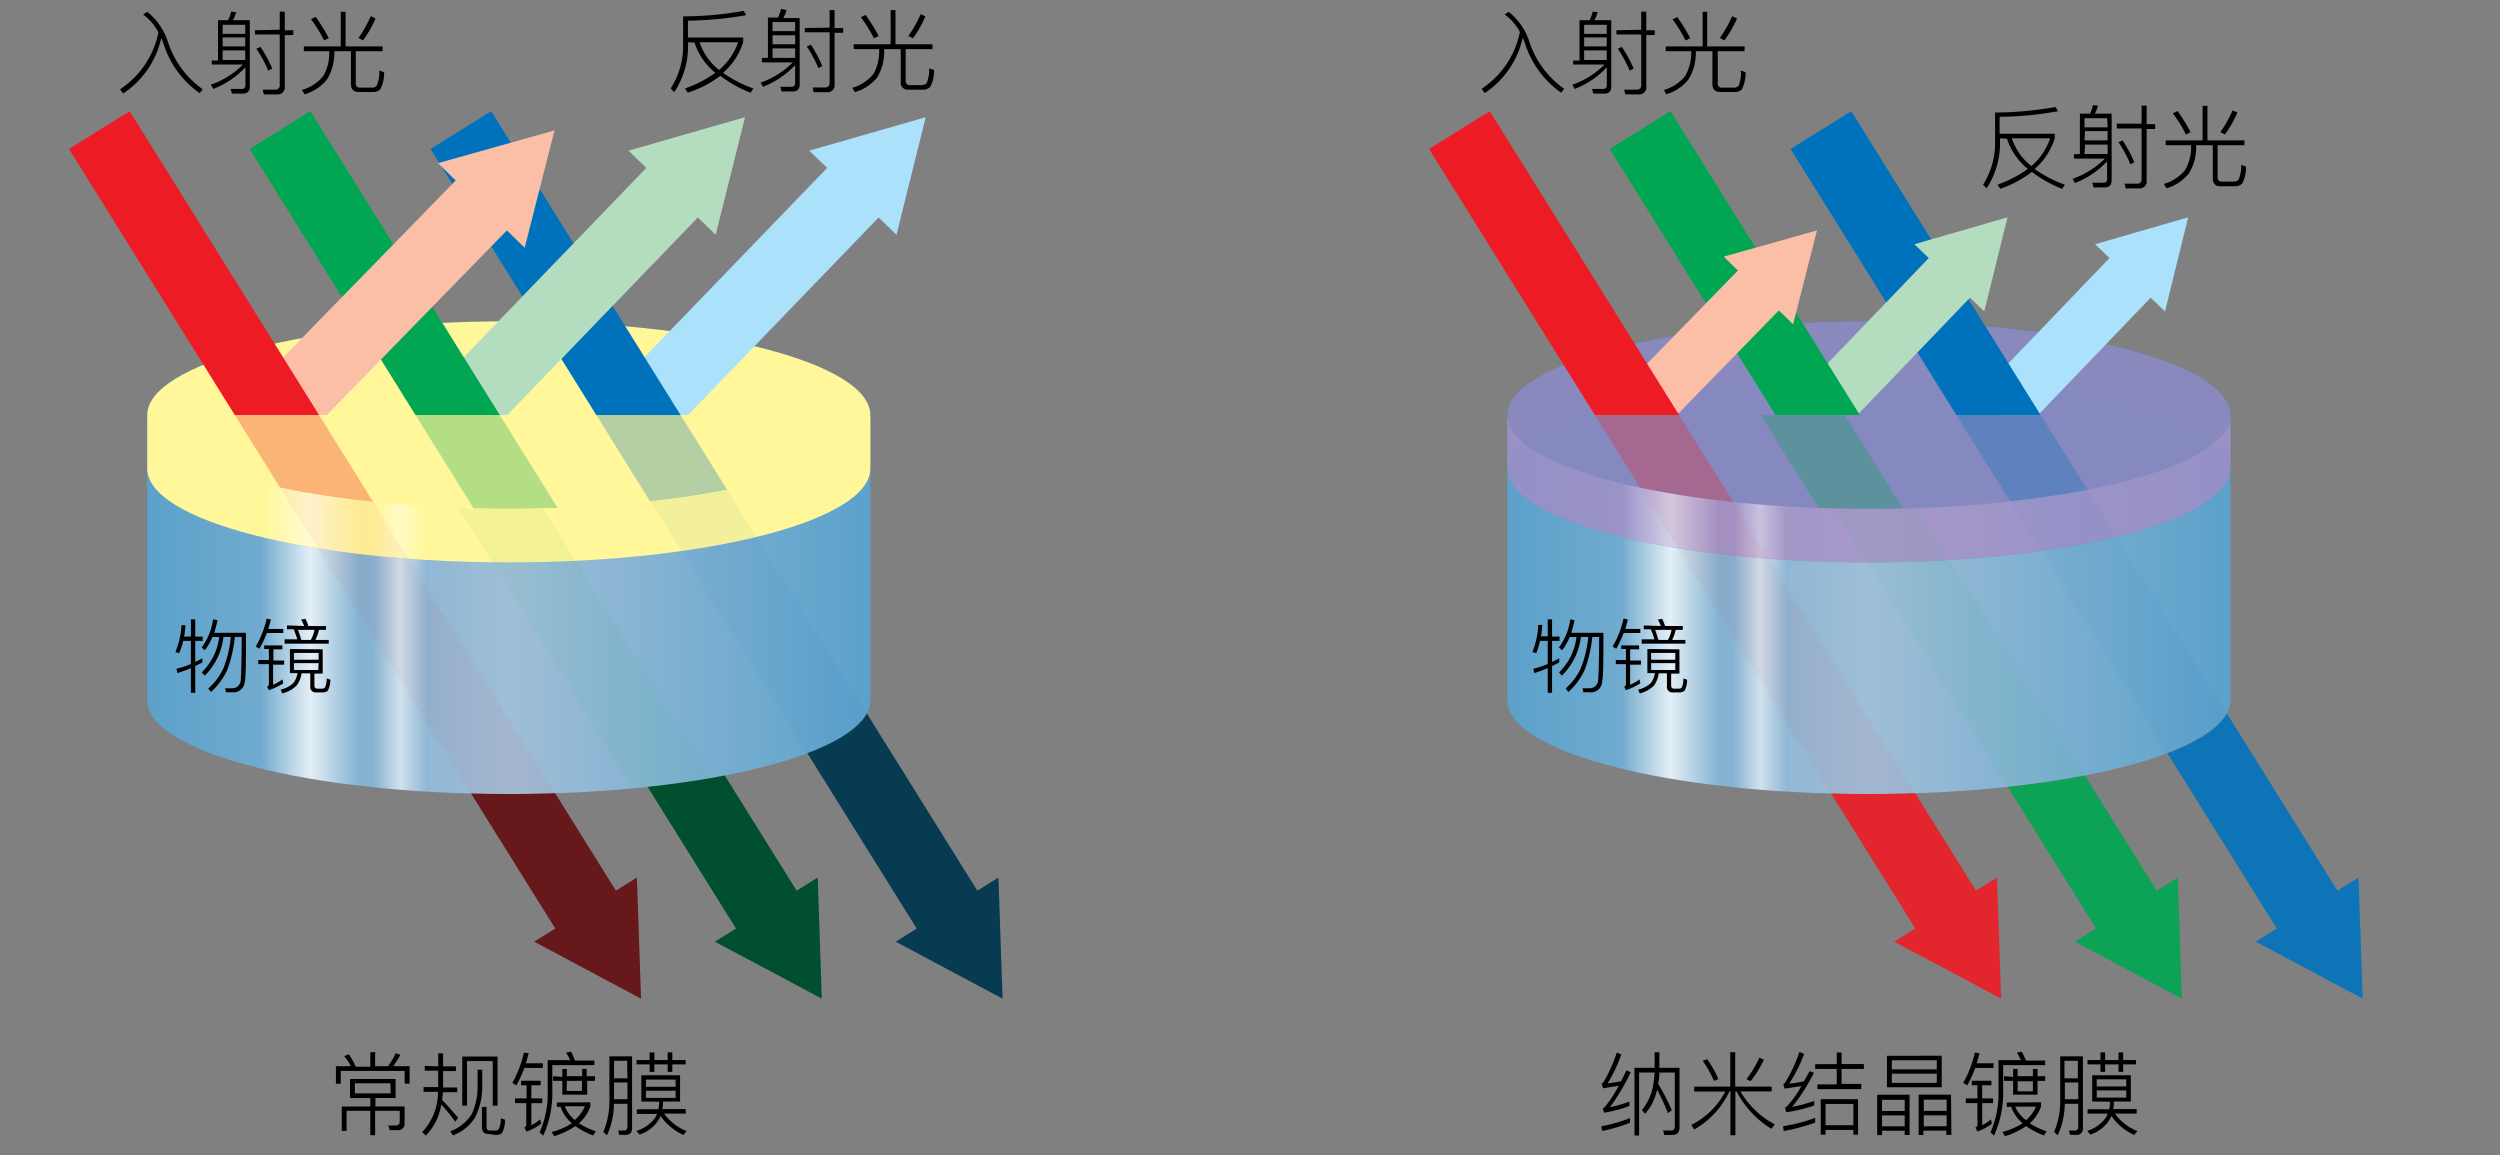<?xml version="1.0" encoding="UTF-8"?>
<svg xmlns="http://www.w3.org/2000/svg" xmlns:xlink="http://www.w3.org/1999/xlink" id="Layer_1" data-name="Layer 1" viewBox="0 0 247.91 114.56">
  <rect x="0" y="0" width="247.91" height="114.56" fill="#808080" stroke="none"/>
  <defs>
    <style>.cls-1,.cls-35,.cls-37,.cls-38,.cls-40,.cls-41,.cls-43,.cls-45,.cls-46,.cls-47,.cls-55,.cls-57,.cls-59{fill:none;}.cls-10,.cls-11,.cls-13,.cls-17,.cls-19,.cls-2,.cls-20,.cls-22,.cls-24,.cls-26,.cls-27,.cls-29,.cls-3,.cls-32,.cls-6,.cls-8{opacity:0.8;}.cls-10,.cls-11,.cls-13,.cls-17,.cls-18,.cls-19,.cls-2,.cls-20,.cls-22,.cls-24,.cls-25,.cls-26,.cls-27,.cls-29,.cls-3,.cls-30,.cls-32,.cls-33,.cls-6,.cls-8,.cls-9{isolation:isolate;}.cls-2{fill:url(#radial-gradient);}.cls-3{fill:url(#linear-gradient);}.cls-18,.cls-25,.cls-33,.cls-4,.cls-9{opacity:0.6;}.cls-5{clip-path:url(#clip-path);}.cls-6{fill:url(#radial-gradient-2);}.cls-7{clip-path:url(#clip-path-2);}.cls-8{fill:url(#linear-gradient-2);}.cls-9{fill:url(#linear-gradient-3);}.cls-10{fill:url(#radial-gradient-3);}.cls-11{fill:url(#linear-gradient-4);}.cls-12{clip-path:url(#clip-path-3);}.cls-13{fill:url(#radial-gradient-4);}.cls-14{fill:#fff799;}.cls-15{opacity:0.7;}.cls-16{clip-path:url(#clip-path-4);}.cls-17{fill:url(#linear-gradient-5);}.cls-18{fill:url(#linear-gradient-6);}.cls-19{fill:url(#radial-gradient-5);}.cls-20{fill:url(#linear-gradient-7);}.cls-21{clip-path:url(#clip-path-5);}.cls-22{fill:url(#radial-gradient-6);}.cls-23{clip-path:url(#clip-path-6);}.cls-24{fill:url(#linear-gradient-8);}.cls-25{fill:url(#linear-gradient-9);}.cls-26{fill:url(#radial-gradient-7);}.cls-27{fill:url(#linear-gradient-10);}.cls-28{clip-path:url(#clip-path-7);}.cls-29{fill:url(#radial-gradient-8);}.cls-30{fill:#b28abf;opacity:0.72;}.cls-31{clip-path:url(#clip-path-8);}.cls-32{fill:url(#linear-gradient-11);}.cls-33{fill:url(#linear-gradient-12);}.cls-34{clip-path:url(#clip-path-9);}.cls-35,.cls-45{stroke:#abe1fa;}.cls-35,.cls-37,.cls-38,.cls-40,.cls-41,.cls-43,.cls-55,.cls-57,.cls-59{stroke-width:7.09px;}.cls-36{fill:#abe1fa;}.cls-37{stroke:#0072bc;}.cls-38,.cls-46{stroke:#b4ddc0;}.cls-39{fill:#b4ddc0;}.cls-40{stroke:#00a651;}.cls-41,.cls-47{stroke:#fbbea7;}.cls-42{fill:#fbbea7;}.cls-43{stroke:#ed1c24;}.cls-44{clip-path:url(#clip-path-10);}.cls-45,.cls-46,.cls-47{stroke-width:5.67px;}.cls-48{clip-path:url(#clip-path-11);}.cls-49{opacity:0.05;}.cls-50{clip-path:url(#clip-path-12);}.cls-51{clip-path:url(#clip-path-13);}.cls-52{opacity:0.3;}.cls-53{clip-path:url(#clip-path-14);}.cls-54{clip-path:url(#clip-path-15);}.cls-55{stroke:#073b51;}.cls-56{fill:#073b51;}.cls-57{stroke:#004f2e;}.cls-58{fill:#004f2e;}.cls-59{stroke:#67181b;}.cls-60{fill:#67181b;}.cls-61{opacity:0.9;}.cls-62{clip-path:url(#clip-path-16);}.cls-63{fill:#0072bc;}.cls-64{fill:#00a651;}.cls-65{fill:#ed1c24;}</style>
    <radialGradient id="radial-gradient" cx="-1580.48" cy="231.02" r="30.36" gradientTransform="matrix(0, -0.31, -1.18, 0, 322.98, -442.34)" gradientUnits="userSpaceOnUse">
      <stop offset="0" stop-color="#afd1ed"></stop>
      <stop offset="0.5" stop-color="#a7cdec"></stop>
      <stop offset="0.57" stop-color="#a0caeb"></stop>
      <stop offset="0.68" stop-color="#8ec1e6"></stop>
      <stop offset="0.8" stop-color="#6fb3e0"></stop>
      <stop offset="0.94" stop-color="#459fd6"></stop>
      <stop offset="1" stop-color="#3096d2"></stop>
    </radialGradient>
    <linearGradient id="linear-gradient" x1="-1884.46" y1="157.73" x2="-1884.46" y2="229.44" gradientTransform="matrix(0, -0.26, -1, 0, 244.04, -427.37)" gradientUnits="userSpaceOnUse">
      <stop offset="0" stop-color="#51a9dd"></stop>
      <stop offset="0.5" stop-color="#a7cdec"></stop>
      <stop offset="1" stop-color="#51a9dd"></stop>
    </linearGradient>
    <clipPath id="clip-path">
      <ellipse class="cls-1" cx="50.46" cy="46.47" rx="35.86" ry="9.3"></ellipse>
    </clipPath>
    <radialGradient id="radial-gradient-2" cx="-1580.48" cy="231.02" r="30.36" gradientTransform="matrix(0, -0.31, -1.18, 0, 322.98, -442.34)" gradientUnits="userSpaceOnUse">
      <stop offset="0" stop-color="#afd1ed"></stop>
      <stop offset="0.5" stop-color="#a7cdec"></stop>
      <stop offset="0.56" stop-color="#a0caea"></stop>
      <stop offset="0.65" stop-color="#8ec1e3"></stop>
      <stop offset="0.74" stop-color="#70b2d8"></stop>
      <stop offset="0.85" stop-color="#479dc9"></stop>
      <stop offset="0.96" stop-color="#1283b5"></stop>
      <stop offset="1" stop-color="#007aaf"></stop>
    </radialGradient>
    <clipPath id="clip-path-2">
      <path class="cls-1" d="M86.31,69.44c0,5.14-16,9.3-35.85,9.3S14.6,74.58,14.6,69.44v-23c0,5.13,16,9.3,35.86,9.3s35.85-4.17,35.85-9.3Z"></path>
    </clipPath>
    <linearGradient id="linear-gradient-2" x1="35.67" y1="50.54" x2="25.92" y2="50.54" gradientTransform="matrix(1, 0, 0, -1, 0, 116.54)" gradientUnits="userSpaceOnUse">
      <stop offset="0" stop-color="#fff" stop-opacity="0"></stop>
      <stop offset="0.5" stop-color="#fff"></stop>
      <stop offset="1" stop-color="#fff" stop-opacity="0"></stop>
    </linearGradient>
    <linearGradient id="linear-gradient-3" x1="42.31" y1="49.9" x2="37.06" y2="49.9" xlink:href="#linear-gradient-2"></linearGradient>
    <radialGradient id="radial-gradient-3" cx="-285.37" cy="44.41" r="30.36" gradientTransform="matrix(1, 0, 0, -1, 0, 116.54)" xlink:href="#radial-gradient"></radialGradient>
    <linearGradient id="linear-gradient-4" x1="-1830.13" y1="157.73" x2="-1830.13" y2="229.44" xlink:href="#linear-gradient"></linearGradient>
    <clipPath id="clip-path-3">
      <ellipse class="cls-1" cx="50.46" cy="41.16" rx="35.86" ry="9.3"></ellipse>
    </clipPath>
    <radialGradient id="radial-gradient-4" cx="-285.38" cy="44.41" r="30.36" gradientTransform="matrix(1, 0, 0, -1, 0, 116.54)" xlink:href="#radial-gradient-2"></radialGradient>
    <clipPath id="clip-path-4">
      <path class="cls-1" d="M86.31,46.47c0,5.13-16,9.3-35.85,9.3S14.6,51.6,14.6,46.47V41.16c0,5.13,16,9.3,35.86,9.3s35.85-4.19,35.85-9.3Z"></path>
    </clipPath>
    <linearGradient id="linear-gradient-5" x1="35.67" y1="70.23" x2="25.92" y2="70.23" xlink:href="#linear-gradient-2"></linearGradient>
    <linearGradient id="linear-gradient-6" x1="42.31" y1="69.59" x2="37.06" y2="69.59" xlink:href="#linear-gradient-2"></linearGradient>
    <radialGradient id="radial-gradient-5" cx="-302.71" cy="-69.78" r="30.36" gradientTransform="matrix(1, 0, 0, -1, 0, 116.54)" xlink:href="#radial-gradient"></radialGradient>
    <linearGradient id="linear-gradient-7" x1="-1884.46" y1="22.86" x2="-1884.46" y2="94.57" xlink:href="#linear-gradient"></linearGradient>
    <clipPath id="clip-path-5">
      <ellipse class="cls-1" cx="185.33" cy="46.47" rx="35.86" ry="9.3"></ellipse>
    </clipPath>
    <radialGradient id="radial-gradient-6" cx="-302.71" cy="-69.78" r="30.36" gradientTransform="matrix(1, 0, 0, -1, 0, 116.54)" xlink:href="#radial-gradient-2"></radialGradient>
    <clipPath id="clip-path-6">
      <path class="cls-1" d="M221.18,69.44c0,5.14-16.05,9.3-35.85,9.3s-35.86-4.16-35.86-9.3v-23c0,5.13,16.05,9.3,35.86,9.3s35.85-4.17,35.85-9.3Z"></path>
    </clipPath>
    <linearGradient id="linear-gradient-8" x1="170.54" y1="50.54" x2="160.79" y2="50.54" xlink:href="#linear-gradient-2"></linearGradient>
    <linearGradient id="linear-gradient-9" x1="177.18" y1="49.9" x2="171.93" y2="49.9" xlink:href="#linear-gradient-2"></linearGradient>
    <radialGradient id="radial-gradient-7" cx="-285.37" cy="-69.78" r="30.36" gradientTransform="matrix(1, 0, 0, -1, 0, 116.54)" xlink:href="#radial-gradient"></radialGradient>
    <linearGradient id="linear-gradient-10" x1="-1830.13" y1="22.86" x2="-1830.13" y2="94.57" xlink:href="#linear-gradient"></linearGradient>
    <clipPath id="clip-path-7">
      <ellipse class="cls-1" cx="185.33" cy="41.16" rx="35.86" ry="9.3"></ellipse>
    </clipPath>
    <radialGradient id="radial-gradient-8" cx="-285.38" cy="-69.78" r="30.36" gradientTransform="matrix(1, 0, 0, -1, 0, 116.54)" xlink:href="#radial-gradient-2"></radialGradient>
    <clipPath id="clip-path-8">
      <path class="cls-1" d="M221.18,46.47c0,5.13-16.05,9.3-35.85,9.3s-35.86-4.17-35.86-9.3V41.16c0,5.13,16.05,9.3,35.86,9.3s35.85-4.17,35.85-9.3Z"></path>
    </clipPath>
    <linearGradient id="linear-gradient-11" x1="170.54" y1="70.23" x2="160.79" y2="70.23" xlink:href="#linear-gradient-2"></linearGradient>
    <linearGradient id="linear-gradient-12" x1="177.18" y1="69.59" x2="171.93" y2="69.59" xlink:href="#linear-gradient-2"></linearGradient>
    <clipPath id="clip-path-9">
      <polygon class="cls-1" points="87.28 41.16 14.6 41.16 0 7.15 100.88 7.15 87.28 41.16"></polygon>
    </clipPath>
    <clipPath id="clip-path-10">
      <polygon class="cls-1" points="221.18 41.16 149.47 41.16 129.46 6.57 218.92 6.57 221.18 41.16"></polygon>
    </clipPath>
    <clipPath id="clip-path-11">
      <path class="cls-1" d="M14.6,41.16c0,5.13,16,9.3,35.86,9.3s35.85-4.19,35.85-9.3V69.44c0,5.14-16,9.3-35.85,9.3S14.6,74.58,14.6,69.44Z"></path>
    </clipPath>
    <clipPath id="clip-path-12">
      <path class="cls-1" d="M149.47,41.16c0,5.13,16.05,9.3,35.86,9.3s35.85-4.17,35.85-9.3V69.44c0,5.14-16.05,9.3-35.85,9.3s-35.86-4.16-35.86-9.3Z"></path>
    </clipPath>
    <clipPath id="clip-path-13">
      <path class="cls-1" d="M86.31,41.16c0,5.13-16,9.3-35.85,9.3S14.6,46.27,14.6,41.16Z"></path>
    </clipPath>
    <clipPath id="clip-path-14">
      <path class="cls-1" d="M221.18,41.16c0,5.13-16.05,9.3-35.85,9.3s-35.86-4.17-35.86-9.3Z"></path>
    </clipPath>
    <clipPath id="clip-path-15">
      <path class="cls-1" d="M14.6,69.44c0,5.14,16,9.3,35.86,9.3s35.85-4.16,35.85-9.3l14.75,10.83L113,100.87H3.48Z"></path>
    </clipPath>
    <clipPath id="clip-path-16">
      <path class="cls-1" d="M149.47,69.44c0,5.14,16.05,9.3,35.86,9.3s35.85-4.16,35.85-9.3L234.38,71l13.53,29.86H138.35Z"></path>
    </clipPath>
  </defs>
  <title>nano-coating_zh</title>
  <g id="レイヤー_1" data-name="レイヤー 1">
    <ellipse class="cls-2" cx="50.46" cy="46.47" rx="35.86" ry="9.3"></ellipse>
    <path class="cls-3" d="M86.31,69.44c0,5.14-16,9.3-35.85,9.3S14.6,74.58,14.6,69.44v-23c0,5.13,16,9.3,35.86,9.3s35.85-4.17,35.85-9.3Z"></path>
    <g class="cls-4">
      <g class="cls-5">
        <ellipse class="cls-6" cx="50.46" cy="46.47" rx="35.86" ry="9.3"></ellipse>
      </g>
    </g>
    <g class="cls-7">
      <rect class="cls-8" x="25.92" y="50.95" width="9.74" height="30.1"></rect>
      <rect class="cls-9" x="37.06" y="51.59" width="5.25" height="30.1"></rect>
    </g>
    <ellipse class="cls-10" cx="50.46" cy="41.16" rx="35.86" ry="9.3"></ellipse>
    <path class="cls-11" d="M86.31,46.47c0,5.13-16,9.3-35.85,9.3S14.6,51.6,14.6,46.47V41.16c0,5.13,16,9.3,35.86,9.3s35.85-4.19,35.85-9.3Z"></path>
    <g class="cls-4">
      <g class="cls-12">
        <ellipse class="cls-13" cx="50.46" cy="41.16" rx="35.86" ry="9.3"></ellipse>
      </g>
    </g>
    <path class="cls-1" d="M86.31,46.47c0,5.13-16,9.3-35.85,9.3S14.6,51.6,14.6,46.47V41.16c0,5.13,16,9.3,35.86,9.3s35.85-4.19,35.85-9.3Z"></path>
    <path class="cls-14" d="M50.46,31.86c-19.81,0-35.86,4.16-35.86,9.3v5.31c0,5.13,16,9.3,35.86,9.3s35.85-4.17,35.85-9.3V41.16C86.31,36,70.26,31.86,50.46,31.86Z"></path>
    <g class="cls-15">
      <g class="cls-16">
        <rect class="cls-17" x="25.92" y="34.55" width="9.74" height="23.52"></rect>
        <rect class="cls-18" x="37.06" y="35.19" width="5.25" height="23.52"></rect>
      </g>
    </g>
    <ellipse class="cls-19" cx="185.33" cy="46.47" rx="35.86" ry="9.3"></ellipse>
    <path class="cls-20" d="M221.18,69.44c0,5.14-16.05,9.3-35.85,9.3s-35.86-4.16-35.86-9.3v-23c0,5.13,16.05,9.3,35.86,9.3s35.85-4.17,35.85-9.3Z"></path>
    <g class="cls-4">
      <g class="cls-21">
        <ellipse class="cls-22" cx="185.33" cy="46.47" rx="35.86" ry="9.3"></ellipse>
      </g>
    </g>
    <g class="cls-23">
      <rect class="cls-24" x="160.79" y="50.95" width="9.74" height="30.1"></rect>
      <rect class="cls-25" x="171.93" y="51.59" width="5.25" height="30.1"></rect>
    </g>
    <ellipse class="cls-26" cx="185.33" cy="41.16" rx="35.86" ry="9.3"></ellipse>
    <path class="cls-27" d="M221.18,46.47c0,5.13-16.05,9.3-35.85,9.3s-35.86-4.17-35.86-9.3V41.16c0,5.13,16.05,9.3,35.86,9.3s35.85-4.17,35.85-9.3Z"></path>
    <g class="cls-4">
      <g class="cls-28">
        <ellipse class="cls-29" cx="185.33" cy="41.16" rx="35.86" ry="9.3"></ellipse>
      </g>
    </g>
    <path class="cls-1" d="M221.18,46.47c0,5.13-16.05,9.3-35.85,9.3s-35.86-4.17-35.86-9.3V41.16c0,5.13,16.05,9.3,35.86,9.3s35.85-4.17,35.85-9.3Z"></path>
    <path class="cls-30" d="M185.33,31.86c-19.81,0-35.86,4.16-35.86,9.3v5.31c0,5.13,16.05,9.3,35.86,9.3s35.85-4.17,35.85-9.3V41.16C221.18,36,205.13,31.86,185.33,31.86Z"></path>
    <g class="cls-15">
      <g class="cls-31">
        <rect class="cls-32" x="160.79" y="34.55" width="9.74" height="23.52"></rect>
        <rect class="cls-33" x="171.93" y="35.19" width="5.25" height="23.52"></rect>
      </g>
    </g>
    <g class="cls-34">
      <line class="cls-35" x1="85.8" y1="17.84" x2="63.3" y2="41.16"></line>
      <polygon class="cls-36" points="80.25 14.94 91.8 11.62 88.9 23.28 80.25 14.94"></polygon>
      <line class="cls-37" x1="45.7" y1="12.9" x2="97" y2="95.21"></line>
      <line class="cls-38" x1="67.87" y1="17.84" x2="45.38" y2="41.16"></line>
      <polygon class="cls-39" points="62.33 14.94 73.88 11.62 70.97 23.28 62.33 14.94"></polygon>
      <line class="cls-40" x1="27.77" y1="12.9" x2="79.07" y2="95.21"></line>
      <line class="cls-41" x1="48.95" y1="19.12" x2="27.45" y2="41.16"></line>
      <polygon class="cls-42" points="43.43 16.18 54.99 12.93 52.03 24.57 43.43 16.18"></polygon>
      <line class="cls-43" x1="9.85" y1="12.9" x2="61.15" y2="95.21"></line>
    </g>
    <g class="cls-44">
      <line class="cls-45" x1="212.2" y1="26.54" x2="198.17" y2="41.16"></line>
      <polygon class="cls-36" points="207.76 24.22 216.99 21.55 214.69 30.88 207.76 24.22"></polygon>
      <line class="cls-37" x1="180.57" y1="12.9" x2="231.87" y2="95.21"></line>
      <line class="cls-46" x1="194.28" y1="26.54" x2="180.25" y2="41.16"></line>
      <polygon class="cls-39" points="189.84 24.22 199.07 21.55 196.77 30.88 189.84 24.22"></polygon>
      <line class="cls-40" x1="162.64" y1="12.9" x2="213.94" y2="95.21"></line>
      <line class="cls-47" x1="175.35" y1="27.8" x2="162.32" y2="41.16"></line>
      <polygon class="cls-42" points="170.93 25.45 180.18 22.85 177.81 32.16 170.93 25.45"></polygon>
      <line class="cls-43" x1="144.72" y1="12.9" x2="196.02" y2="95.21"></line>
    </g>
    <g class="cls-48">
      <g class="cls-49">
        <line class="cls-37" x1="45.7" y1="12.9" x2="97" y2="95.21"></line>
        <line class="cls-40" x1="26.28" y1="12.9" x2="77.58" y2="95.21"></line>
        <line class="cls-43" x1="9.85" y1="12.9" x2="61.15" y2="95.21"></line>
      </g>
    </g>
    <g class="cls-50">
      <g class="cls-49">
        <line class="cls-37" x1="180.57" y1="12.9" x2="231.87" y2="95.21"></line>
        <line class="cls-40" x1="162.64" y1="12.9" x2="213.94" y2="95.21"></line>
        <line class="cls-43" x1="144.72" y1="12.9" x2="196.02" y2="95.21"></line>
      </g>
    </g>
    <g class="cls-51">
      <g class="cls-52">
        <line class="cls-37" x1="45.7" y1="12.9" x2="97" y2="95.21"></line>
        <line class="cls-40" x1="27.77" y1="12.9" x2="79.07" y2="95.21"></line>
        <line class="cls-43" x1="9.85" y1="12.9" x2="61.15" y2="95.21"></line>
      </g>
    </g>
    <g class="cls-53">
      <g class="cls-52">
        <line class="cls-37" x1="180.57" y1="12.9" x2="231.87" y2="95.21"></line>
        <line class="cls-40" x1="161.15" y1="12.9" x2="212.45" y2="95.21"></line>
        <line class="cls-43" x1="144.72" y1="12.9" x2="196.02" y2="95.21"></line>
      </g>
    </g>
    <g class="cls-54">
      <line class="cls-55" x1="45.7" y1="12.9" x2="94.84" y2="91.69"></line>
      <polygon class="cls-56" points="88.82 93.38 99.42 99.03 99.01 87.02 88.82 93.38"></polygon>
      <line class="cls-57" x1="27.77" y1="12.9" x2="76.92" y2="91.69"></line>
      <polygon class="cls-58" points="70.89 93.38 81.49 99.03 81.09 87.02 70.89 93.38"></polygon>
      <line class="cls-59" x1="9.85" y1="12.9" x2="59" y2="91.69"></line>
      <polygon class="cls-60" points="52.97 93.38 63.57 99.03 63.16 87.02 52.97 93.38"></polygon>
    </g>
    <g class="cls-61">
      <g class="cls-62">
        <line class="cls-37" x1="180.57" y1="12.9" x2="229.71" y2="91.69"></line>
        <polygon class="cls-63" points="223.69 93.38 234.29 99.03 233.88 87.02 223.69 93.38"></polygon>
        <line class="cls-40" x1="162.64" y1="12.9" x2="211.79" y2="91.69"></line>
        <polygon class="cls-64" points="205.76 93.38 216.36 99.03 215.96 87.02 205.76 93.38"></polygon>
        <line class="cls-43" x1="144.72" y1="12.9" x2="193.87" y2="91.69"></line>
        <polygon class="cls-65" points="187.84 93.38 198.44 99.03 198.03 87.02 187.84 93.38"></polygon>
      </g>
    </g>
    <path d="M14.19,1.44l.41-.27a6.31,6.31,0,0,1,2.06,3A9.19,9.19,0,0,0,20.1,8.85l-.3.39a9.51,9.51,0,0,1-3.59-4.92c-.07-.2-.15-.38-.22-.55a8.84,8.84,0,0,1-3.78,5.5l-.3-.42a8.84,8.84,0,0,0,3.8-5.64A5,5,0,0,0,14.19,1.44Z"></path>
    <path d="M21.62,6V2h1a3.31,3.31,0,0,0,.3-.85l.5.06A3.73,3.73,0,0,1,23.1,2h1.67V8.56c0,.48-.22.72-.67.72H23l-.13-.46,1.09,0a.34.34,0,0,0,.38-.39V6.67a8.58,8.58,0,0,1-3.19,2.15L20.9,8.4a8.3,8.3,0,0,0,3.19-2H21V6Zm2.7-3.54H22.08v.9h2.24ZM22.08,4.6h2.24V3.71H22.08Zm0,1.35h2.24V5H22.08Zm5.66-3V1.16h.5V3h.84v.48h-.84V8.58a.7.7,0,0,1-.8.78H26.16l-.11-.47,1.23,0a.41.41,0,0,0,.46-.47v-5H25.28V3ZM27,6.8l-.4.21a12.09,12.09,0,0,0-1.18-2.18l.41-.18A13.34,13.34,0,0,1,27,6.8Z"></path>
    <path d="M34.27,1.17V4.6h3.67v.48H35.28V8.26a.38.38,0,0,0,.43.43h1.15a.6.6,0,0,0,.5-.2A3.36,3.36,0,0,0,37.61,7l.48.16a3.43,3.43,0,0,1-.38,1.7,1,1,0,0,1-.76.26H35.56c-.51,0-.76-.27-.76-.79V5.08H33.15v.08a4.91,4.91,0,0,1-.72,2.71,4.41,4.41,0,0,1-2.22,1.48l-.27-.43a4.17,4.17,0,0,0,2.12-1.39,4.51,4.51,0,0,0,.59-2.37V5.08H30.13V4.6h3.66V1.17ZM32.6,3.78,32.14,4a14,14,0,0,0-1.3-2.1l.46-.23A17.2,17.2,0,0,1,32.6,3.78Zm4.64-1.94A11.37,11.37,0,0,1,36,4l-.45-.24a12.5,12.5,0,0,0,1.22-2.16Z"></path>
    <path d="M17.77,64.77l-.38-.11A8.1,8.1,0,0,0,18,62l.39,0a10,10,0,0,1-.13,1.13h.67V61.42h.43v1.71h.74v.42h-.74v2.09c.24-.11.47-.23.71-.36v.41l-.71.36V68.7h-.43V66.25c-.43.19-.88.35-1.33.5l-.1-.43a8.9,8.9,0,0,0,1.43-.48V63.55h-.76A7.49,7.49,0,0,1,17.77,64.77Zm3.8-3.26a10.51,10.51,0,0,1-.33,1.24h3.15c0,2.6,0,4.21-.11,4.82A1.14,1.14,0,0,1,23,68.65l-.59,0-.09-.4.64,0a.84.84,0,0,0,.91-.82c.05-.49.09-1.92.1-4.27h-.68a13.14,13.14,0,0,1-.74,3.23,6.71,6.71,0,0,1-1.63,2.23l-.27-.34a6.05,6.05,0,0,0,1.52-2.05,11.29,11.29,0,0,0,.72-3.07h-.73A6.49,6.49,0,0,1,20.31,67L20,66.68a5.9,5.9,0,0,0,1.74-3.51h-.68a5.57,5.57,0,0,1-.75,1.31L20,64.21a6.2,6.2,0,0,0,1.13-2.8Z"></path>
    <path d="M26.86,61.43a9.72,9.72,0,0,1-.26.94h1.49v.4H26.46a10.29,10.29,0,0,1-.74,1.56l-.36-.22a9.3,9.3,0,0,0,1.08-2.77ZM28,64v.39h-.89v1.11h1.07v.41H27.08v2a5,5,0,0,0,.93-.54l.08.39a6,6,0,0,1-1.44.68l-.17-.36c.12,0,.18-.12.18-.22v-2H25.61v-.41h1.05V64.36H26.2V64Zm4,.39v2.41h-.82v1.17c0,.21.1.32.3.32h.43a.43.43,0,0,0,.32-.11,2.29,2.29,0,0,0,.17-.9l.36.12a2.31,2.31,0,0,1-.25,1.09.73.73,0,0,1-.53.17h-.62a.53.53,0,0,1-.59-.6V66.77H29.9A2.43,2.43,0,0,1,29.39,68a3,3,0,0,1-1.4.76l-.16-.38a2.57,2.57,0,0,0,1.24-.63,2.12,2.12,0,0,0,.43-1h-.75V64.36Zm-1.83-2.31a5.47,5.47,0,0,0-.31-.64l.43-.08a6.33,6.33,0,0,1,.29.72h1.75v.38h-.7a4.68,4.68,0,0,1-.35,1h1.32v.37H28.22V63.4h1.27c-.12-.35-.24-.68-.36-1h-.67v-.38Zm1.43,3.34v-.67H29.15v.67Zm0,.34H29.15v.68h2.41Zm-.37-3.3H29.55c.11.3.22.62.33,1h.94A3.19,3.19,0,0,0,31.19,62.43Z"></path>
    <path d="M152.34,64.77l-.38-.11a8.09,8.09,0,0,0,.58-2.69l.4,0a10,10,0,0,1-.13,1.13h.67V61.42h.43v1.71h.74v.42h-.74v2.09c.24-.11.47-.23.71-.36v.41l-.71.36V68.7h-.43V66.25c-.43.19-.88.35-1.33.5l-.1-.43a8.9,8.9,0,0,0,1.43-.48V63.55h-.76A8.62,8.62,0,0,1,152.34,64.77Zm3.79-3.26a10.59,10.59,0,0,1-.32,1.24H159c0,2.6,0,4.21-.12,4.82a1.12,1.12,0,0,1-1.27,1.08l-.59,0-.09-.4.64,0a.84.84,0,0,0,.91-.82c.05-.49.09-1.92.1-4.27h-.68a13.14,13.14,0,0,1-.74,3.23,6.71,6.71,0,0,1-1.63,2.23l-.28-.34a5.93,5.93,0,0,0,1.52-2.05,10.89,10.89,0,0,0,.73-3.07h-.73A6.49,6.49,0,0,1,154.88,67l-.28-.32a5.84,5.84,0,0,0,1.73-3.51h-.68a5.23,5.23,0,0,1-.74,1.31l-.32-.27a6.2,6.2,0,0,0,1.13-2.8Z"></path>
    <path d="M161.42,61.43c-.08.34-.16.65-.25.94h1.49v.4H161a9.41,9.41,0,0,1-.73,1.56l-.36-.22A9.3,9.3,0,0,0,161,61.34ZM162.54,64v.39h-.89v1.11h1.07v.41h-1.07v2a5,5,0,0,0,.93-.54l.08.39a6,6,0,0,1-1.44.68l-.17-.36c.12,0,.18-.12.18-.22v-2h-1v-.41h1V64.36h-.46V64Zm4,.39v2.41h-.82v1.17c0,.21.1.32.3.32h.43a.43.43,0,0,0,.32-.11,2.17,2.17,0,0,0,.16-.9l.37.12a2.31,2.31,0,0,1-.25,1.09.75.75,0,0,1-.53.17h-.62a.53.53,0,0,1-.6-.6V66.77h-.82A2.52,2.52,0,0,1,164,68a3,3,0,0,1-1.4.76l-.16-.38a2.62,2.62,0,0,0,1.24-.63,2.12,2.12,0,0,0,.43-1h-.75V64.36Zm-1.84-2.31a4.24,4.24,0,0,0-.3-.64l.43-.08c.1.21.19.45.29.72h1.75v.38h-.7a4.68,4.68,0,0,1-.35,1h1.31v.37h-4.33V63.4h1.26a9,9,0,0,0-.36-1H163v-.38Zm1.43,3.34v-.67h-2.4v.67Zm0,.34h-2.4v.68h2.4Zm-.36-3.3h-1.64c.11.3.21.62.33,1h.94A3.19,3.19,0,0,0,165.76,62.43Z"></path>
    <path d="M37.2,104.31v1.42h1.27a7,7,0,0,0,.77-1.28l.46.15a8,8,0,0,1-.71,1.13h1.63v1.73h-.49V106.2H33.79v1.27h-.48v-1.74h1.47a4.38,4.38,0,0,0-.65-1l.47-.18a7.38,7.38,0,0,1,.67,1.23h1.45v-1.42Zm-2.49,4.58V107h4.52v1.88h-2v.84h2.89v1.63a.64.64,0,0,1-.73.72h-.74l-.14-.46.71,0c.27,0,.42-.13.42-.38v-1.08H37.2v2.42h-.48v-2.42H34.37v2h-.48v-2.42h2.83v-.84Zm4-1.47H35.19v1h3.56Z"></path>
    <path d="M43.46,105.74v-1.29h.48v1.29h1.27v.47H43.94v1.63h1.4v.47H43.92c0,.26-.05.52-.08.76.52.52,1,1.11,1.59,1.76l-.28.41a17.67,17.67,0,0,0-1.39-1.71,5.66,5.66,0,0,1-1.53,3.07l-.37-.33a5.76,5.76,0,0,0,1.57-4H42v-.47h1.45c0-.1,0-.19,0-.29v-1.34H42.12v-.47Zm4.36.34v1.55a6.73,6.73,0,0,1-.72,3.2,4.38,4.38,0,0,1-2.19,1.76l-.26-.41a4.19,4.19,0,0,0,2.12-1.69,6.44,6.44,0,0,0,.59-2.86v-1.55Zm1.52,3.56h-.48v-4.42H46.31v4.42h-.47v-4.87h3.5Zm-.91,2.81c-.43,0-.64-.23-.64-.69v-2h.46v2c0,.23.11.35.32.35h.5a.46.46,0,0,0,.38-.14,2.25,2.25,0,0,0,.21-1.08l.42.14a2.64,2.64,0,0,1-.3,1.32.88.88,0,0,1-.63.19Z"></path>
    <path d="M52.42,104.44c-.08.34-.17.68-.27,1h1.68v.46H52a13.23,13.23,0,0,1-.79,1.73l-.4-.25a10.94,10.94,0,0,0,1.14-3Zm1.19,2.73v.45h-.92v1.3h1.08v.47H52.69v2.19a4.29,4.29,0,0,0,.88-.58l.09.44a5.81,5.81,0,0,1-1.44.77L52,111.8c.12-.06.19-.13.19-.24v-2.17H51.07v-.47h1.15v-1.3h-.55v-.45Zm3.4-2h1.93v.45H54.77v2.51a10.08,10.08,0,0,1-.9,4.48l-.36-.32a9.54,9.54,0,0,0,.8-4.16v-3h2.23a5.26,5.26,0,0,0-.41-.75l.5-.09A8.57,8.57,0,0,1,57,105.13Zm1.53,4.14v.4a3.89,3.89,0,0,1-1.13,1.68,8.39,8.39,0,0,0,1.67.8l-.26.41a8.08,8.08,0,0,1-1.77-.93,7.58,7.58,0,0,1-2.1,1l-.24-.42a6.85,6.85,0,0,0,2-.86,3.75,3.75,0,0,1-1.12-1.63h-.37v-.43Zm-2.78-2.52V106h.45v.72h1.52V106h.45v.72H59v.46h-.77v1.37H55.76v-1.37h-.91v-.46ZM57,111.06a3.78,3.78,0,0,0,1-1.36H56A3.38,3.38,0,0,0,57,111.06Zm-.81-2.88h1.52v-1H56.21Z"></path>
    <path d="M60.19,112.58l-.36-.33a8,8,0,0,0,.6-3.21v-4.29h2.25v7.11c0,.45-.22.68-.65.68h-.62l-.11-.43.59,0c.22,0,.33-.15.33-.43v-2.22H60.88A7.52,7.52,0,0,1,60.19,112.58Zm2-7.39H60.89v1.74h1.33ZM60.89,109h1.33v-1.66H60.89Zm2.71.23v-2.6h3.84v2.6H65.75a5.63,5.63,0,0,1-.07.75H68v.45H65.86a4.93,4.93,0,0,0,2.23,1.73l-.32.38a5.41,5.41,0,0,1-2.27-1.89l-.08.22a3.54,3.54,0,0,1-2,1.64l-.32-.37A3.44,3.44,0,0,0,65,110.79c.06-.11.1-.22.15-.33h-2V110h2.14a4.31,4.31,0,0,0,.08-.75Zm.82-4.11v-.76h.47v.76h1.32v-.76h.46v.76H68v.43H66.67v.74h-.46v-.74H64.89v.74h-.47v-.74h-1.3v-.43ZM67,107.77v-.71H64.05v.71Zm0,.39H64.05v.71H67Z"></path>
    <path d="M161.63,111.34a15.83,15.83,0,0,1-2.76.81l-.07-.47a14,14,0,0,0,2.83-.81Zm-.85-6.78a14.61,14.61,0,0,1-1.37,2.87c.45-.05.89-.12,1.34-.21.17-.34.35-.69.53-1.07l.43.17a21,21,0,0,1-2.06,3.48,15.1,15.1,0,0,0,1.93-.56v.43a12.11,12.11,0,0,1-2.52.67l-.12-.43a.57.57,0,0,0,.21-.15,11.25,11.25,0,0,0,1.36-2.09l-1.55.25-.13-.47a.54.54,0,0,0,.21-.19,14.25,14.25,0,0,0,1.28-2.88Zm4.27,8-.13-.46.77,0a.35.35,0,0,0,.39-.4v-5.34h-1.53q0,.6-.12,1.11a23.22,23.22,0,0,1,1.36,2.63l-.39.28a22.1,22.1,0,0,0-1.08-2.32,5.24,5.24,0,0,1-1.19,2.39l-.31-.38a5.19,5.19,0,0,0,1.12-2.5c.06-.37.1-.77.14-1.21h-1.54v6.24h-.46v-6.71h2c0-.48,0-1,0-1.54h.47c0,.55,0,1.06,0,1.54h2v5.91c0,.49-.23.74-.7.74Z"></path>
    <path d="M171.58,107.75v-3.41h.49v3.41h3.62v.48h-3.1A8.5,8.5,0,0,0,176,111.5l-.35.43a9.34,9.34,0,0,1-3.44-3.7h-.12v4.35h-.49v-4.35h-.11A8.34,8.34,0,0,1,168,112l-.28-.45a7.76,7.76,0,0,0,3.37-3.31H168v-.48ZM170.4,107l-.43.19a12.32,12.32,0,0,0-1.12-2l.45-.15A11.51,11.51,0,0,1,170.4,107Zm4.51-1.91a10.57,10.57,0,0,1-1.31,2.12l-.41-.2a11.38,11.38,0,0,0,1.29-2.14Z"></path>
    <path d="M180,111.32a19,19,0,0,1-3.12.84l-.06-.48a16.29,16.29,0,0,0,3.18-.83Zm-1.1-6.8a14.54,14.54,0,0,1-1.47,2.92c.49,0,1-.13,1.46-.22l.56-1,.43.16a19.09,19.09,0,0,1-2.16,3.38,15.24,15.24,0,0,0,2.18-.58v.45a16.34,16.34,0,0,1-2.77.67l-.13-.46a.55.55,0,0,0,.21-.14,9.93,9.93,0,0,0,1.42-2l-1.67.25-.12-.46a.44.44,0,0,0,.21-.18,14.71,14.71,0,0,0,1.39-3Zm3.24,1v-1.15h.48v1.15h2.21V106h-2.21v1.49h1.95V108h-4.35v-.47h1.92V106H180v-.47Zm2.11,7h-.46v-.47h-2.76v.47h-.48V109h3.7Zm-.46-.94v-2.11h-2.76v2.11Z"></path>
    <path d="M189.36,112.55h-.48v-.42h-2.25v.43h-.48v-4h3.21Zm-.48-2.38v-1.11h-2.25v1.11Zm0,1.52v-1.08h-2.25v1.08Zm3.67-7v3.13h-5.43V104.7Zm-.49,1.35v-.9H187.6v.9Zm0,.43H187.6v.91h4.46Zm1.45,6.07H193v-.42h-2.27v.43h-.47v-4h3.21Zm-.47-2.38v-1.11h-2.27v1.11Zm0,1.52V110.6h-2.27v1.09Z"></path>
    <path d="M196.29,104.44c-.08.34-.17.68-.27,1h1.67v.46h-1.82a11,11,0,0,1-.79,1.73l-.4-.25a10.65,10.65,0,0,0,1.15-3Zm1.19,2.73v.45h-.92v1.3h1.08v.47h-1.08v2.19a4.58,4.58,0,0,0,.88-.58l.08.44a5.57,5.57,0,0,1-1.43.77l-.2-.41c.13-.06.2-.13.2-.24v-2.17h-1.15v-.47h1.15v-1.3h-.56v-.45Zm3.4-2h1.93v.45h-4.17v2.51a10.36,10.36,0,0,1-.9,4.48l-.36-.32a9.54,9.54,0,0,0,.8-4.16v-3h2.22a5.25,5.25,0,0,0-.4-.75l.49-.09A8.46,8.46,0,0,1,200.88,105.13Zm1.52,4.14v.4a3.87,3.87,0,0,1-1.12,1.68,7.88,7.88,0,0,0,1.67.8l-.26.41a7.86,7.86,0,0,1-1.77-.93,7.58,7.58,0,0,1-2.1,1l-.25-.42a6.91,6.91,0,0,0,2-.86,3.86,3.86,0,0,1-1.13-1.63H199v-.43Zm-2.77-2.52V106h.45v.72h1.51V106h.46v.72h.76v.46h-.76v1.37h-2.42v-1.37h-.91v-.46Zm1.26,4.31a3.64,3.64,0,0,0,1-1.36h-2.06A3.32,3.32,0,0,0,200.89,111.06Zm-.81-2.88h1.51v-1h-1.51Z"></path>
    <path d="M204.05,112.58l-.36-.33a7.94,7.94,0,0,0,.61-3.21v-4.29h2.25v7.11a.6.6,0,0,1-.66.68h-.61l-.12-.43.6,0c.21,0,.33-.15.33-.43v-2.22h-1.34A7.51,7.51,0,0,1,204.05,112.58Zm2-7.39h-1.33v1.74h1.33ZM204.76,109h1.33v-1.66h-1.33Zm2.71.23v-2.6h3.83v2.6h-1.68c0,.27,0,.52-.07.75h2.33v.45h-2.15a4.83,4.83,0,0,0,2.23,1.73l-.33.38a5.38,5.38,0,0,1-2.26-1.89l-.08.22a3.57,3.57,0,0,1-2,1.64l-.31-.37a3.51,3.51,0,0,0,1.89-1.38c.05-.11.1-.22.14-.33h-2V110h2.15a5.56,5.56,0,0,0,.08-.75Zm.82-4.11v-.76h.46v.76h1.33v-.76h.46v.76h1.28v.43h-1.28v.74h-.46v-.74h-1.33v.74h-.46v-.74H207v-.43Zm2.56,2.62v-.71h-2.93v.71Zm0,.39h-2.93v.71h2.93Z"></path>
    <path d="M68.23,4.19v.24a8.27,8.27,0,0,1-1.37,4.71l-.35-.37a7.74,7.74,0,0,0,1.23-4.34V1.62a34.2,34.2,0,0,0,6-.54L74,1.5a35.14,35.14,0,0,1-5.78.55V3.72H73.7v.44a6.59,6.59,0,0,1-2,3.06,12.15,12.15,0,0,0,3,1.55l-.27.43a12.93,12.93,0,0,1-3-1.68A10.77,10.77,0,0,1,68.2,9.19l-.27-.42a11.31,11.31,0,0,0,3-1.55,6.49,6.49,0,0,1-2.06-3Zm5,0H69.37a5.9,5.9,0,0,0,1.94,2.75A6.43,6.43,0,0,0,73.2,4.19Z"></path>
    <path d="M76.15,5.74v-4h1a3.25,3.25,0,0,0,.3-.86L78,1a3.29,3.29,0,0,1-.33.79H79.3V8.35c0,.48-.23.72-.68.72H77.51l-.13-.46,1.09,0a.35.35,0,0,0,.38-.39V6.46a8.91,8.91,0,0,1-3.19,2.15l-.23-.42a8.18,8.18,0,0,0,3.18-2H75.55V5.74Zm2.7-3.55H76.61v.9h2.24Zm-2.24,2.2h2.24V3.5H76.61Zm0,1.35h2.24V4.8H76.61Zm5.66-3V1h.49V2.78h.85v.47h-.85V8.37a.69.69,0,0,1-.79.77H80.68l-.1-.47c.43,0,.83,0,1.23,0a.41.41,0,0,0,.46-.47v-5H79.81V2.78Zm-.71,3.81-.4.2A12.75,12.75,0,0,0,80,4.61l.41-.18A13,13,0,0,1,81.56,6.59Z"></path>
    <path d="M88.8,1V4.39h3.67v.48H89.81V8c0,.29.14.44.42.44h1.16a.63.63,0,0,0,.5-.2,3.36,3.36,0,0,0,.25-1.46l.48.15a3.36,3.36,0,0,1-.38,1.7,1,1,0,0,1-.76.26H90.09a.69.69,0,0,1-.77-.79V4.87H87.68V5A5,5,0,0,1,87,7.66a4.4,4.4,0,0,1-2.22,1.47l-.27-.42a4.16,4.16,0,0,0,2.12-1.4A4.55,4.55,0,0,0,87.18,5V4.87H84.66V4.39h3.66V1ZM87.13,3.57l-.46.23a15.27,15.27,0,0,0-1.3-2.09l.46-.23A16.46,16.46,0,0,1,87.13,3.57Zm4.63-1.95A10.54,10.54,0,0,1,90.53,3.8l-.45-.23A13.2,13.2,0,0,0,91.3,1.41Z"></path>
    <path d="M198.33,13.72V14A8.17,8.17,0,0,1,197,18.68l-.35-.37A7.71,7.71,0,0,0,197.84,14V11.16a35.34,35.34,0,0,0,6-.55l.23.42a33.09,33.09,0,0,1-5.78.55v1.68h5.47v.44a6.7,6.7,0,0,1-2,3.06,12.24,12.24,0,0,0,3,1.55l-.27.42a12.5,12.5,0,0,1-3-1.68,11,11,0,0,1-3.14,1.67l-.27-.41a11.62,11.62,0,0,0,3-1.56,6.44,6.44,0,0,1-2.06-3Zm5,0h-3.83a5.87,5.87,0,0,0,1.94,2.75A6.32,6.32,0,0,0,203.3,13.72Z"></path>
    <path d="M206.25,15.27v-4h1a3.31,3.31,0,0,0,.3-.85l.5.06a3.73,3.73,0,0,1-.32.79h1.67v6.59c0,.48-.23.72-.68.72h-1.11l-.13-.46,1.09,0a.34.34,0,0,0,.38-.39V16a8.58,8.58,0,0,1-3.19,2.15l-.23-.42a8.3,8.3,0,0,0,3.19-2h-3.06v-.43Zm2.7-3.55h-2.24v.91H209Zm-2.24,2.2H209V13h-2.24Zm0,1.35H209v-.93h-2.24Zm5.66-3V10.48h.5v1.83h.84v.48h-.84V17.9a.7.7,0,0,1-.8.78h-1.28l-.11-.47,1.23,0a.41.41,0,0,0,.46-.47v-5h-2.46v-.48Zm-.71,3.81-.4.21a12.09,12.09,0,0,0-1.18-2.18l.41-.18A13.34,13.34,0,0,1,211.66,16.12Z"></path>
    <path d="M218.9,10.49v3.43h3.67v.48h-2.66v3.18a.38.38,0,0,0,.43.43h1.15a.6.6,0,0,0,.5-.2,3.36,3.36,0,0,0,.25-1.46l.48.16a3.43,3.43,0,0,1-.38,1.7,1,1,0,0,1-.76.26h-1.39c-.51,0-.76-.27-.76-.79V14.4h-1.65v.08a4.91,4.91,0,0,1-.72,2.71,4.41,4.41,0,0,1-2.22,1.48l-.27-.43a4.17,4.17,0,0,0,2.12-1.39,4.51,4.51,0,0,0,.59-2.37V14.4h-2.52v-.48h3.66V10.49Zm-1.67,2.61-.46.24a14,14,0,0,0-1.3-2.1l.46-.23A17.2,17.2,0,0,1,217.23,13.1Zm4.64-1.94a11.37,11.37,0,0,1-1.24,2.18l-.45-.24a12.5,12.5,0,0,0,1.22-2.16Z"></path>
    <path d="M149.21,1.44l.4-.27a6.31,6.31,0,0,1,2.06,3,9.19,9.19,0,0,0,3.44,4.64l-.29.39a9.47,9.47,0,0,1-3.6-4.92c-.07-.2-.15-.38-.22-.55a8.86,8.86,0,0,1-3.77,5.5l-.31-.42a8.84,8.84,0,0,0,3.8-5.64A5.12,5.12,0,0,0,149.21,1.44Z"></path>
    <path d="M156.63,6V2h1a3.77,3.77,0,0,0,.31-.85l.49.06a3.73,3.73,0,0,1-.32.79h1.67V8.56c0,.48-.22.72-.67.72H158l-.13-.46,1.09,0c.26,0,.38-.13.38-.39V6.67a8.58,8.58,0,0,1-3.19,2.15l-.23-.42a8.3,8.3,0,0,0,3.19-2H156V6Zm2.7-3.54h-2.24v.9h2.24ZM157.09,4.6h2.24V3.71h-2.24Zm0,1.35h2.24V5h-2.24Zm5.66-3V1.16h.5V3h.84v.48h-.84V8.58a.7.7,0,0,1-.79.78h-1.29l-.11-.47,1.23,0a.41.41,0,0,0,.46-.47v-5h-2.46V3ZM162,6.8l-.39.21a13.48,13.48,0,0,0-1.18-2.18l.4-.18A13.34,13.34,0,0,1,162,6.8Z"></path>
    <path d="M169.29,1.17V4.6H173v.48h-2.66V8.26a.38.38,0,0,0,.43.43h1.15a.59.59,0,0,0,.5-.2A3.47,3.47,0,0,0,172.63,7l.47.16a3.58,3.58,0,0,1-.37,1.7,1,1,0,0,1-.77.26h-1.39c-.51,0-.76-.27-.76-.79V5.08h-1.65v.08a4.91,4.91,0,0,1-.72,2.71,4.42,4.42,0,0,1-2.21,1.48L165,8.92a4.13,4.13,0,0,0,2.11-1.39,4.61,4.61,0,0,0,.6-2.37V5.08h-2.53V4.6h3.66V1.17Zm-1.68,2.61-.46.24a13.94,13.94,0,0,0-1.29-2.1l.46-.23A17.15,17.15,0,0,1,167.61,3.78Zm4.64-1.94A11.37,11.37,0,0,1,171,4l-.45-.24a12.5,12.5,0,0,0,1.22-2.16Z"></path>
  </g>
</svg>
